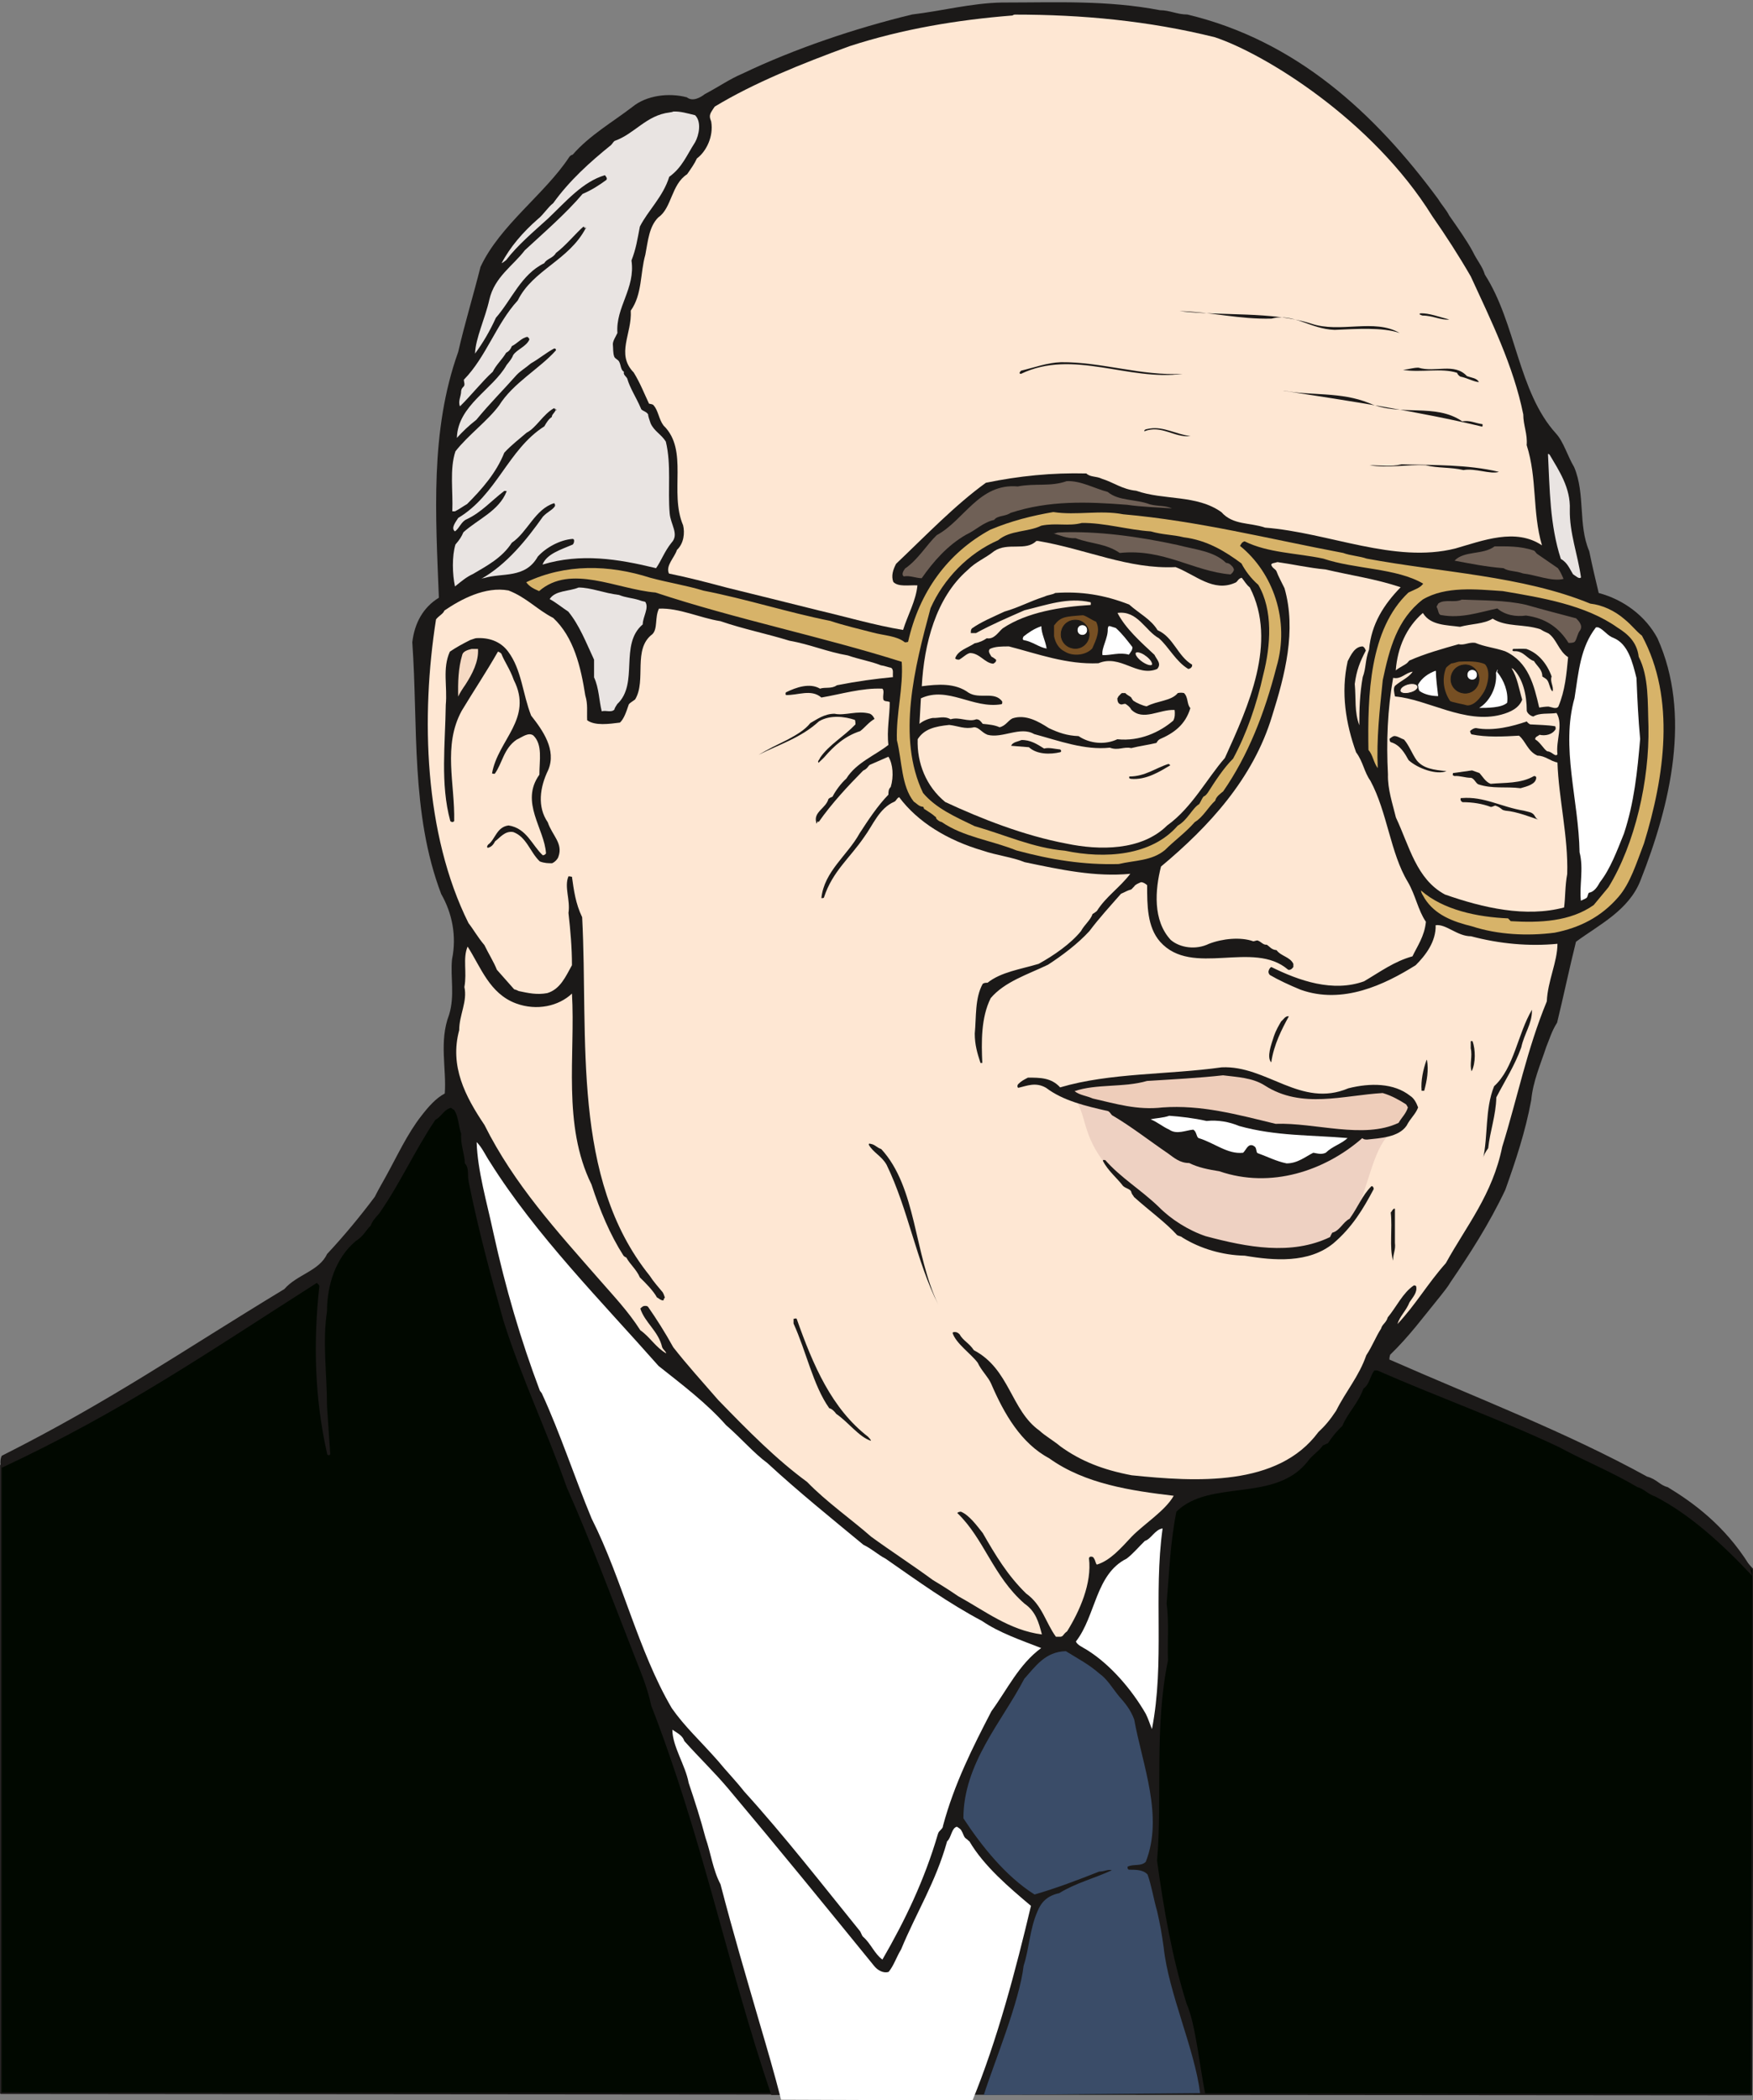 <svg xmlns="http://www.w3.org/2000/svg" xml:space="preserve" width="740.334" height="886.753" fill-rule="evenodd" stroke-linejoin="round" stroke-width="28.222" preserveAspectRatio="xMidYMid" version="1.2" viewBox="0 0 19588 23462"><rect x="0" y="0" width="19588" height="23462" fill="#808080" stroke="none"/><defs class="ClipPathGroup"><clipPath id="a" clipPathUnits="userSpaceOnUse"><path d="M0 0h19588v23462H0z"/></clipPath></defs><g class="SlideGroup"><g class="Slide" clip-path="url(#a)"><g class="Page"><g class="com.sun.star.drawing.ClosedBezierShape"><path fill="none" d="M1 12271h19599v11137H1z" class="BoundingBox"/><path fill="#010800" d="M10 16369c767-430 2814-1651 3556-2109 121-157 287-368 490-561 513-536 653-1485 1069-1415l10319 2962c988 368 1493 615 2814 1229 482 211 881 579 1331 1062l-18 5861-19561-16v-7013Z"/><path fill="none" stroke="#1B1918" stroke-linejoin="miter" stroke-width="18" d="M10 16369c767-430 2814-1651 3556-2109 121-157 287-368 490-561 513-536 653-1485 1069-1415l10319 2962c988 368 1493 615 2814 1229 482 211 881 579 1331 1062l-18 5861-19561-16v-7013Z"/></g><g class="com.sun.star.drawing.ClosedBezierShape"><path fill="none" d="M5 25h19575v23378H5z" class="BoundingBox"/><path fill="#1B1918" d="M8618 23402c-498-1471-767-2873-1341-4349-41-190-102-338-168-505-257-656-501-1311-777-1936-221-627-506-1222-706-1857-150-530-285-1036-387-1544-20-86 8-160-45-216 0-99-49-200-41-330-33-94-28-196-81-269-8 0-21-13-33-21-81 21-109 102-175 135-232 346-392 709-628 1047-48 53-76 86-94 134-61 61-76 114-170 175-221 188-318 486-318 783-53 343 0 701 0 1059l36 533c0 21-36 21-36-7-139-620-154-1242-86-1862 0-20-7-20-28-41-1239 790-2164 1430-3520 2065-20-20-20-101 0-134 1221-615 1991-1156 3157-1862 142-163 391-203 477-391 191-204 379-432 534-640 41-82 81-150 122-224 127-229 241-480 399-681 78-101 160-195 261-249 21-271-66-582 48-879 66-216 13-417 33-620 54-262 0-518-121-729-343-902-257-1880-323-2812 25-216 122-391 297-498-35-912-101-1862 216-2746 74-322 168-627 249-949 216-465 721-816 991-1227 12-16 20-21 40-28 188-216 445-363 668-534 155-127 404-160 607-106 66 53 155 0 201-36 163-86 277-168 419-228 579-277 1255-506 1896-661 343-41 660-127 1006-134h40c572 0 1138-27 1725 86 109 0 191 48 305 48 1214 290 2095 1100 2804 2063 41 68 89 116 122 182 94 135 196 277 264 404 46 97 107 163 135 257 350 546 371 1308 795 1775 86 94 127 249 203 376 127 305 41 640 168 938 33 162 73 330 106 467 277 74 521 254 656 505 383 849 147 1855-188 2703-130 338-468 500-722 688-76 305-137 600-211 904-61 94-86 188-121 270-67 204-148 384-168 595-66 356-175 681-290 1003-183 386-398 717-614 1034-26 46-66 94-107 147-203 249-351 453-566 661-8 33-8 33-8 53 970 427 1976 810 2880 1308 107 28 143 97 229 117 277 168 635 424 912 869l33 122c-330-351-689-681-1080-884-94-33-127-87-203-107-295-175-592-292-876-447-668-315-1369-566-2030-856h-33c-48 61-53 155-122 203-61 168-175 270-236 417-61 56-114 122-162 195-13 0-41 21-54 21-40 61-127 117-167 175-366 473-1093 196-1471 566-69 346-81 689-109 1027 28 208 7 431 15 635-155 746-61 1524-122 2237 74 539 168 1085 330 1598 102 224 155 770 209 1006l-4850 13Z"/></g><g class="com.sun.star.drawing.ClosedBezierShape"><path fill="none" d="M6986 163h10246v6875H6986z" class="BoundingBox"/><path fill="#FEE7D3" d="M11338 163c750 0 1492 68 2237 253 551 183 1757 917 2428 1997 152 218 297 442 432 676 223 485 477 999 586 1540 0 124 49 218 38 343 120 376 61 744 171 1120-295-198-661-53-968 35-681 171-1412-177-2126-233-170-59-358-26-488-173-277-198-645-130-952-239-155-15-254-94-384-134-63-31-129-16-173-59-384-10-755 28-1123 104-348 252-671 590-1003 905-36 68-56 137-31 203 56 58 175 33 269 38-15 170-109 333-160 498-312-51-650-150-947-219-353-89-686-170-1024-254-218-58-432-114-645-157-41-87 64-181 89-264 79-74 89-193 69-275-158-371 66-838-219-1115-53-71-58-165-109-223-8-15-28-15-53-21-56-119-100-233-171-348-202-208-17-431-33-691 130-183 104-417 163-625 30-155 41-313 145-417 150-101 144-368 322-482 46-66 84-120 109-176 105-78 188-246 160-411-10-26-15-43-15-59 0-35 26-66 54-109 436-264 965-477 1506-675 594-193 1211-295 1821-343 0 0 15-10 25-10Z"/></g><g class="com.sun.star.drawing.ClosedBezierShape"><path fill="none" d="M5050 1246h2763v5307H5050z" class="BoundingBox"/><path fill="#E9E4E2" d="M7524 1246c78-4 155 20 243 41 74 73 44 223 0 302-94 145-144 282-289 386-69 224-236 374-328 556-28 145-43 249-94 379 46 312-178 521-157 810-21 43-51 89-51 125 5 48 0 95 15 138 5 15 21 25 41 40 38 31 23 105 68 130-10 33 21 48 36 74 33 114 99 208 152 332 5 31 56 31 82 69 0 25 17 66 28 101 40 89 119 122 170 204 63 261 20 536 43 802 10 125 109 234 20 328-78 97-114 201-172 284-427-104-841-170-1269-40 46-120 208-168 338-224 5-5 15-20 15-38 0-15 0-20-15-25-145 10-302 99-391 198-140 249-399 178-597 239-15 0-36 10-36 10 285-160 508-437 691-696 56-59 109-74 135-119 0-16 0-21-10-31-214 66-298 325-473 442-109 170-282 259-432 348-78 36-129 81-203 140-30-140-34-338 5-468 46-53 69-89 89-137 160-145 399-239 483-457 0-5-5-5-26-5-144 109-254 239-421 317-61 26-79 99-130 135-52-36 15-114 36-150 432-259 556-764 962-1023 26-44 46-79 84-105 0-30 31-43 46-83-31-56 43 58-20-16-125 69-198 219-308 275-84 73-170 137-249 223-89 224-249 407-416 574-46 26-84 56-135 81h-30c10-223-32-467 35-670 140-180 358-338 488-513 157-252 455-412 635-615 0-10 0-21-20-21-89 47-168 115-259 166-69 58-110 79-158 127-150 170-302 320-452 503-94 74-150 129-218 203 10-363 401-541 556-815 30-38 58-69 73-110 41-63 145-94 181-173 0-15-10-21-21-31-66 10-109 71-175 104-10 26-28 57-63 73-46 78-110 132-150 213-120 109-239 262-366 386-25-58 13-109 13-173 5-25 10-30 30-51 15-20 0-48 0-73 249-254 363-626 602-885 168-343 572-447 761-810-36-64 43 56-26-16-84 72-199 214-308 295-31 58-104 64-130 114-259 125-363 407-541 610-68 150-144 279-233 400 5-171 114-395 160-603 58-254 266-379 396-551 203-188 462-412 646-630 99-41 188-99 264-155 16-16 0-36-15-54-249 74-433 292-636 485-165 150-338 295-467 463-21 15-36 30-51 35 94-180 239-348 404-492 63-49 114-135 172-178 183-254 408-457 647-650 20-21 25-36 40-46 224-79 353-287 615-318 30-5 30-5 41-10Z"/></g><g class="com.sun.star.drawing.ClosedBezierShape"><path fill="none" d="M13180 3475h2461v246h-2461z" class="BoundingBox"/><path fill="#1B1918" d="M13180 3475c472 58 1029 0 1471 140 323 110 705-61 989 105-193-67-487-45-727-35-277-10-457-190-704-126-358 10-676-74-1029-84Z"/></g><g class="com.sun.star.drawing.ClosedBezierShape"><path fill="none" d="M15860 3500h336v72h-336z" class="BoundingBox"/><path fill="#1B1918" d="M15870 3500c100-4 214 42 324 69-90 11-184-44-299-44-20-5-35-15-35-15l10-10Z"/></g><g class="com.sun.star.drawing.ClosedBezierShape"><path fill="none" d="M11392 4045h1824v146h-1824z" class="BoundingBox"/><path fill="#1B1918" d="M11857 4046c453-4 900 156 1357 130-602 85-1223-280-1805 0-34 0-5-30 0-35 155-37 293-90 448-95Z"/></g><g class="com.sun.star.drawing.ClosedBezierShape"><path fill="none" d="M15677 4107h850v162h-850z" class="BoundingBox"/><path fill="#1B1918" d="M15849 4107c188 58 403-58 542 94 56 21 109 21 135 67-51 0-130-46-208-61-11-6-31-22-36-42-173-58-407 0-605-33 58-5 114-25 172-25Z"/></g><g class="com.sun.star.drawing.ClosedBezierShape"><path fill="none" d="M14335 4364h2233v403h-2233z" class="BoundingBox"/><path fill="#1B1918" d="M14346 4364c302 58 636 10 953 139 348 154 738-5 1040 204 89-15 145 21 224 31 5 0 5 18 0 28-703-168-1487-288-2227-402h10Z"/></g><g class="com.sun.star.drawing.ClosedBezierShape"><path fill="none" d="M12786 4783h519v92h-519z" class="BoundingBox"/><path fill="#1B1918" d="M12849 4787c156-24 293 65 454 85-183 20-323-130-517-54-4-26 43-26 63-31Z"/></g><g class="com.sun.star.drawing.ClosedBezierShape"><path fill="none" d="M17297 5072h370v1387h-370z" class="BoundingBox"/><path fill="#E9E4E2" d="m17307 5072 10 10c104 177 234 369 224 610-5 259 89 504 125 758-21 23-56-15-89-35-36-56-61-130-136-171-124-382-124-780-144-1172h10Z"/></g><g class="com.sun.star.drawing.ClosedBezierShape"><path fill="none" d="M15303 5186h1448v94h-1448z" class="BoundingBox"/><path fill="#1B1918" d="M15661 5187c358 10 735 0 1088 84-94 31-267-44-396-20-145-34-280-19-423-54-211-10-424 35-627 0 114 0 238 20 358-10Z"/></g><g class="com.sun.star.drawing.ClosedBezierShape"><path fill="none" d="M10085 5374h3011v1086h-3011z" class="BoundingBox"/><path fill="#6F6056" d="M11918 5375c155-9 318 84 459 120 124 104 312 78 472 139 94 24 168 11 246 45-152-11-337-16-500-40-448-35-875-50-1302 90-66 44-144 26-185 79-119 25-203 114-313 165-209 120-364 298-496 486-61 0-134-33-200-20-32-23 0-69 15-89 145-99 239-263 353-372 307-165 473-582 905-544 193-38 369 5 546-59Z"/></g><g class="com.sun.star.drawing.ClosedBezierShape"><path fill="none" d="M13169 5695h221v38h-221z" class="BoundingBox"/><path fill="#1B1918" d="M13200 5700c20 21 58 0 85-5 35 0 56 16 104 32-69 16-159-16-219-21 5 0 20 0 30-6Z"/></g><g class="com.sun.star.drawing.ClosedBezierShape"><path fill="none" d="M5880 5720h12710v4720H5880z" class="BoundingBox"/><path fill="#D7B369" d="M11770 5720c259 40 521-25 781 25 838 74 1638 277 2458 432 79 30 183 35 262 63 830 155 1740 191 2499 503 135 15 272 79 381 173 87 71 125 129 196 185 381 704 251 1579 23 2320-84 219-153 447-287 600-193 223-432 343-712 398-302 39-635 23-922-71-218-53-414-129-530-312-21-41-36-51-41-89 249 219 630 297 973 312 10 11 20 21 30 31 323 20 666 5 927-180l165-199c298-485 458-1196 447-1793-10-273 6-557-109-781-20-167-124-256-238-327-354-252-844-333-1281-407-299-20-637-58-894 94-289 224-373 552-447 900-35 337-71 656-56 984-48-64-53-145-104-204-10-608 10-1347 447-1758 74-36 130-51 165-99-299-176-764-160-1117-280-300-63-617-63-879-193-31 10-36 26-51 51 368 297 561 833 407 1354-133 518-318 989-595 1388-30 25-79 58-89 104-76 68-134 183-228 239-110 124-224 203-333 312-150 124-338 114-518 157-392 11-756-48-1142-152-284-114-592-150-835-317-28-6-44-21-59-36-5-5 0-20-15-25-36-33-74-54-119-84-11 0 0-10-16-26-43 0-73-38-104-58-139-175-129-447-188-686-10-298 74-588 54-875-879-279-1857-477-2751-774-432-36-948-323-1301-16-56-25-104-45-144-99 441-208 924-198 1386-50 204 55 407 86 595 144 482 94 945 244 1417 338 152 51 318 89 475 130 130 35 264 35 358 109 15 0 20 0 36-5 124-556 442-993 917-1252 233-99 472-158 706-198Z"/></g><g class="com.sun.star.drawing.ClosedBezierShape"><path fill="none" d="M10164 5842h4020v3707h-4020z" class="BoundingBox"/><path fill="#1B1918" d="M12088 5842c249-4 521 78 770 94 140 40 244 35 369 66 262 33 463 157 645 292 41 79 105 167 188 239 166 282 140 675 56 1003-76 339-185 656-337 938-105 104-199 249-285 384-5 5-23 33-43 38-20 20-31 56-51 86-79 48-129 178-240 241-292 338-813 374-1260 280-358-31-670-178-1009-274-218-105-432-199-577-371-296-618-93-1408 84-2064 145-327 422-614 755-759 135-115 333-89 483-163 165-34 303 10 452-30Z"/></g><g class="com.sun.star.drawing.ClosedBezierShape"><path fill="none" d="M11763 5945h2026v474h-2026z" class="BoundingBox"/><path fill="#6F6056" d="M11831 5948c432-19 894 46 1327 140 203 53 406 68 541 199 36 5 46 15 66 36 8 5 18 22 23 38 0 10-5 20-15 35-8 5-8 10-23 21-419-36-747-291-1238-240-160-109-318-99-493-165-104 5-183-38-256-54 10 11 43-10 68-10Z"/></g><g class="com.sun.star.drawing.ClosedBezierShape"><path fill="none" d="M10253 6043h3841v3427h-3841z" class="BoundingBox"/><path fill="#FEE7D3" d="M11600 6043c546 93 1005 317 1536 292 223 86 421 284 665 175 30-10 30-46 74-56 30 36 50 76 91 109 313 612-20 1332-279 1904-203 233-369 556-645 754-287 285-760 279-1124 203-473-89-953-277-1356-465-214-175-317-436-308-701 71-114 193-144 353-160 99 11 173 51 277 26 56 0 81 56 150 84 165 45 368-99 521-8 274 74 566 183 846 152 94 36 158-15 239 5 99-25 188-35 282-58 5-5 10-25 36-41 157-68 287-160 343-348-41-43-21-119-71-168-21-5-44-5-69 0-74 90-229 85-348 148-41-5-114-38-150-63-13-16-18-26-23-36-15-15-45-25-66-49h-38c-15 10-20 19-35 34-6 0-6 15-16 25 0 31 10 61 36 66 10 8 33-5 53-5 21 13 51 33 66 64 132 134 318-5 485 5 5 35 5 84-15 119-152 130-376 234-625 208-134 64-307 51-433-35-129-5-223-38-332-89-115-74-259-158-407-109-50 25-76 84-144 99-56-26-120-31-188-38-21-26-36-51-72-51-93 35-187-31-287 0-71-41-139-10-198-15-40 5-109 30-150 66l16-285c302-141 581 120 899 66 10-5 10-5 10-30-86-121-254-21-378-100-150-110-343-94-521-71 25-470 157-988 510-1296 99-99 193-129 298-213 155-104 353 5 472-114h20Z"/></g><g class="com.sun.star.drawing.ClosedBezierShape"><path fill="none" d="M16253 6103h1219v374h-1219z" class="BoundingBox"/><path fill="#6F6056" d="M16701 6103c139 0 287-4 431 45 16 0 26 23 42 38l234 161c28 39 43 74 63 120-129 33-313-46-453-61-89-33-157-20-218-59-193-15-365-50-547-84 109-115 318-61 448-160Z"/></g><g class="com.sun.star.drawing.ClosedBezierShape"><path fill="none" d="M4780 6279h12624v12006H4780z" class="BoundingBox"/><path fill="#FEE7D3" d="M14274 6279c178 25 338 63 541 83 280 66 556 104 836 198-186 191-328 409-353 696-46 120-31 204-71 308-33 185-38 358-38 538-56-150-36-294-51-462 20-150 56-244 124-373-10-21-15-36-35-46-89 0-132 96-168 165-79 353-20 701 94 1018 79 105 89 219 160 318 188 348 224 810 417 1128 89 152 114 317 203 447-15 162-99 277-150 386-203 56-356 170-541 279-348 125-724-5-1037-160-16 10-26 26-31 51 0 5 0 23 15 38 95 56 220 114 344 165 470 168 938-56 1286-274 109-109 228-262 223-447 119-15 239 124 396 124 315 84 648 115 965 84 0 201-109 414-119 643-223 541-328 1077-498 1624-109 536-401 884-630 1300-208 234-332 458-541 681 26-89 99-150 135-244 38-58 89-109 74-178-5-5-5-10-26-10-124 84-193 239-292 358-15 59-61 74-74 125-61 94-96 193-165 297-83 239-228 401-337 620-69 104-125 170-199 239-452 612-1367 556-2086 482-323-61-571-160-795-322-79-66-175-120-234-176-322-228-332-688-734-899-56-84-119-104-160-178-20-20-35-25-53-25-10 0-20 0-25 10 38 119 208 234 281 333 41 89 115 155 150 234 145 337 333 665 651 835 401 287 919 361 1389 417-94 167-328 312-470 457-119 127-239 267-389 312-15-15-15-45-33-71-5-12-15-18-30-18-10 0-20 0-25 18 35 280-105 592-244 816-49 35-38 55-74 61h-51c-114-155-152-354-333-483-208-203-342-427-485-676-71-89-150-198-243-238-6 0-31 0-41 15 300 287 399 706 752 1013 122 84 157 203 193 343-363-46-645-269-935-427-104-71-188-124-282-180-229-168-467-322-691-485-223-196-500-389-716-612-346-254-650-562-993-915-189-218-347-391-502-589-94-170-188-317-282-452-10-10-20-10-35-10-20 0-31 10-51 30 51 158 203 252 244 432 15 33 36 38 46 69-120-69-181-183-290-259-137-214-297-381-452-559-480-549-958-1070-1290-1735-214-318-391-656-282-1058 0-170 94-322 58-482 31-168-20-318 36-452 147 228 244 525 541 635 233 86 477 30 625-110 40 681-110 1467 218 2132 94 290 208 562 358 796 5 5 15 15 31 20 43 79 114 134 152 223 61 59 150 148 191 224 17 5 38 33 73 33 0-13 5-18 15-33-10-26-15-51-35-71-36-43-94-109-135-173-879-1092-683-2653-754-4004-74-152-94-307-114-452-11 0-16-5-39-5-50 119 23 264 0 409 23 203 39 391 39 584-69 124-130 269-277 312-115 21-209 0-318-23-20-10-30-15-51-20l-193-218c-35-89-94-181-139-275-79-94-120-172-178-246-497-998-533-2311-363-3393 35-44 78-59 94-99 183-125 457-272 716-224 203 79 317 213 500 307 229 214 308 546 358 866 31 100 16 183 21 277 89 64 246 41 366 26 45-41 71-120 99-203 15-21 40-31 71-56 129-214-31-562 193-729 61-61 25-186 73-285 224-10 458 104 687 140 259 89 518 140 770 218 233 41 421 125 655 165 125 44 254 64 368 110 41 5 84 23 115 28 30 20 15 66 20 104-203 20-394 45-627 91-59 43-132 18-188 38-115-68-267-15-381 41 0 0-10 15 0 30 132 5 282-71 396 28 223-38 452-109 681-99 25 21 5 71 10 110 0 40 48 25 73 40 0 153-35 318-15 478-142 114-360 198-470 376-61 55-119 134-155 203-10 5-30 10-45 25-28 104-168 145-137 259 0 49 17-35 27 0 145-208 328-404 498-576 49-21 54-51 74-64l208-91c51 81 61 223 26 338-26 25-26 55-26 86-119 122-228 287-322 432-135 246-397 426-427 724 15 0 30 0 30-11 94-287 287-436 447-670 100-135 168-323 338-396 23-10 23-36 54-51 208 279 541 482 934 597 153 53 333 73 468 129 401 84 792 168 1181 130-125 162-269 251-374 416-15 11-25 21-48 33-20 66-91 120-129 191-115 142-303 272-473 366-203 61-421 91-571 211-16 0-38 0-54 12-89 160-71 369-89 556 0 125 28 219 64 328h20c-10-236-15-505 94-724 155-183 412-264 640-373 160-104 333-234 463-376 109-145 223-269 353-417 48-20 68-35 104-45 15 0 25-21 43-36 10-20 41-33 76-48 26 0 48 15 69 33 0 223 0 467 145 632 358 402 1041-25 1431 313 20 5 40-5 58-31v-35c-38-79-137-84-188-153-59-5-75-40-110-61-41 5-59-33-104-48-10 0-36 10-46 10-142-51-345-30-495 28-145 71-323 46-427-43-203-218-175-561-109-820 536-447 1031-983 1242-1684 143-455 273-953 138-1425-33-69-69-132-89-188-10-26-49-36-59-74 0-20 44-20 69-30Z"/></g><g class="com.sun.star.drawing.ClosedBezierShape"><path fill="none" d="M6142 6562h1085v1385H6142z" class="BoundingBox"/><path fill="#E9E4E2" d="M6465 6563c140 0 282 63 452 83 75 31 136 31 220 56 25 10 45 15 73 21 46 68-28 167-28 252-265 224-40 661-285 890-15 25-31 46-31 61-38 38-94 5-142 20-30-114-30-259-86-379v-198c-89-191-163-384-288-537-64-41-130-97-208-140 63-99 218-84 323-129Z"/></g><g class="com.sun.star.drawing.ClosedBezierShape"><path fill="none" d="M10673 6619h2649v876h-2649z" class="BoundingBox"/><path fill="#1B1918" d="M11791 6624c287-20 546 20 826 129 117 104 242 163 318 287 178 77 224 291 386 385 0 5 0 20-5 25-10 13-15 18-38 23-140-84-218-246-328-343-155-85-238-313-463-283 89 173 258 324 413 468 25 54 83 99 30 158-224 94-410-168-656-64-353 16-676-104-1000-188-81 0-154 0-213 28-25 26 0 56 18 87 15 5 30 18 51 33 5 25-16 35-31 45-94-5-152-119-261-119-41 10-72 46-120 74-15 0-35 0-45-15 30-89 139-115 218-168 56-10 99-31 135-56 83 15 129-69 177-110 271-183 657-242 984-262 0 0 5-15 0-30-256-59-490 30-739 89-199 88-369 160-542 255h-58c0-27 0-37 12-52 105-74 234-127 364-188 166-48 280-114 448-168 40-20 89-20 119-40Z"/></g><g class="com.sun.star.drawing.ClosedBezierShape"><path fill="none" d="M16053 6698h1616v485h-1616z" class="BoundingBox"/><path fill="#6F6056" d="M16334 6698c229 10 488 5 718 58 193 56 381 103 559 151 25 25 81 79 45 134-30 37-35 95-58 126-15 15-46 15-71 15-104-166-249-275-475-306-115 16-235-5-321-79-198 41-402 115-625 74-36 0-31-54-53-90 0-15 12-20 17-38 71-55 181-5 264-45Z"/></g><g class="com.sun.star.drawing.ClosedBezierShape"><path fill="none" d="M15596 6848h1927v1063h-1927z" class="BoundingBox"/><path fill="#FEE7D3" d="M15903 6853c84 134 264 129 411 149 130-35 265-30 365-91 154 97 348 56 535 119 31 21 56 31 89 46 92 65 115 199 219 265-18 188-33 372-109 552-23 33-74 6-110 0-33 0-73 6-104 11-58-249-119-509-381-629-129-43-223-48-334-94-71-10-124 31-185 15-173 49-376 105-551 183-5 5-18 21-23 26-36 30-81 45-129 84 20-257 119-481 302-641l5 5Z"/></g><g class="com.sun.star.drawing.ClosedBezierShape"><path fill="none" d="M11778 6873h493v442h-493z" class="BoundingBox"/><path fill="#764F23" d="M12096 6873c25-4 115 61 151 71 53 99 0 204-41 298-69 79-219 94-309 36-64-31-104-94-119-171v-120c73-99 125-99 318-114Z"/></g><g class="com.sun.star.drawing.ClosedBezierShape"><path fill="none" d="M11428 6995h268v251h-268z" class="BoundingBox"/><path fill="#FFF" d="M11636 6995c0 84 46 161 59 250-89-15-154-77-258-95-9-5-14-15 0-40 59-46 114-85 199-115Z"/></g><g class="com.sun.star.drawing.ClosedBezierShape"><path fill="none" d="M12316 6994h339v326h-339z" class="BoundingBox"/><path fill="#FFF" d="m12404 6995 64 20c71 64 125 135 186 214 0 36-20 54-40 84-106-30-205 10-295 5-14-78 64-189 59-293 5-25 5-34 26-30Z"/></g><g class="com.sun.star.drawing.ClosedBezierShape"><path fill="none" d="M17535 7008h793v3055h-793z" class="BoundingBox"/><path fill="#FFF" d="M17838 7008h20c64 25 100 93 174 119 160 68 208 264 254 447 10 239 20 457 41 681-31 361-66 709-181 1057-78 193-152 394-267 541-31 56-66 110-125 120-10 10-10 30-20 50-10 16-36 21-69 39-20-153 33-361-15-541-10-590-212-1172-56-1724 46-297 66-566 239-789h5Z"/></g><g class="com.sun.star.drawing.ClosedBezierShape"><path fill="none" d="M4962 7128h1293v2517H4962z" class="BoundingBox"/><path fill="#1B1918" d="M5320 7129c134-9 269 30 358 150 152 203 162 475 257 715 130 165 285 383 191 607-94 193-125 411-5 585 48 145 173 234 119 383-5 21-35 59-71 74-43 0-84 0-137-20-110-104-146-272-296-328-94-18-152 66-203 102-20 38-41 63-79 73-15 0-15-15 0-35 79-54 94-198 229-214 203 31 263 224 382 333 10 0 25-5 36-20-16-277-294-573-74-880 0-163 38-333-66-437-55-43-131 20-189 46-145 99-160 267-244 381-15 0-20 0-30-5 66-376 463-610 243-1043-43-124-104-203-139-294-13-13-23-18-38-23-130 228-270 437-405 661-213 391-74 818-84 1233-15 13-26 13-43 0-114-415-56-867-51-1299 20-204-40-407 46-595 68-46 142-87 228-130 34-10 55-20 65-20Z"/></g><g class="com.sun.star.drawing.ClosedBezierShape"><path fill="none" d="M16901 7247h452v477h-452z" class="BoundingBox"/><path fill="#1B1918" d="M17055 7249c131 45 230 161 283 308-22 57 26 110 11 166-33-20-33-94-64-130-15-16-30-21-51-36 0-79-58-114-94-173-74-21-115-115-219-110-20 0-25-5-15-25 45 0 104-4 149 0Z"/></g><g class="com.sun.star.drawing.ClosedBezierShape"><path fill="none" d="M5119 7248h225v534h-225z" class="BoundingBox"/><path fill="#F5D9C3" d="M5271 7249h70c10 140-65 282-139 397-36 52-62 92-82 135-4-153 0-318 46-469 11-38 64-53 105-63Z"/></g><g class="com.sun.star.drawing.ClosedBezierShape"><path fill="none" d="M16132 7387h500v494h-500z" class="BoundingBox"/><path fill="#764F23" d="M16301 7391c79-4 220-9 293 30 66 74 31 230-10 304-48 78-109 155-188 155-31-11-184-36-194-51-68-104-93-235-46-364 5-16 61-54 61-54 21 0 59-15 84-20Z"/></g><g class="com.sun.star.drawing.ClosedBezierShape"><path fill="none" d="M15500 7463h2014v2723h-2014z" class="BoundingBox"/><path fill="#FEE7D3" d="M16909 7473c106 104 151 287 151 467 5 25 38 58 74 64 69-44 168-26 259-39 79 133-10 309 10 461-25 36-61-33-114-33-41-25-76-99-135-134 0-31 26-31 49-51 61 15 144 0 180-64 0-11 0-21-5-31-89-15-186-15-280-21-10-5-28-17-38-33-156 54-374 111-567 74-20 0-41 11-66 32 0 5 0 20 15 38 165 35 363 25 531 15 72 56 97 175 207 223 84 0 142 61 223 77 13 396 122 833 109 1245-25 135-20 264-35 374-427 114-905 5-1332-145-319-173-395-537-547-860-36-150-94-317-89-482-19-366-5-725 58-1078 89 20 140-59 219-69-48 69-130 99-198 158-21 25-10 76 0 119 363 30 780 312 1187 203 104-28 198-73 234-167-36-120-54-249-120-353l20 10Z"/></g><g class="com.sun.star.drawing.ClosedBezierShape"><path fill="none" d="M15845 7493h226v284h-226z" class="BoundingBox"/><path fill="#FFF" d="m16040 7493 5 5c0 89 15 183 25 278-57 0-146-12-210-58-10-26-15-37-15-70 43-76 115-125 195-155Z"/></g><g class="com.sun.star.drawing.ClosedBezierShape"><path fill="none" d="M16528 7479h317v430h-317z" class="BoundingBox"/><path fill="#FFF" d="M16732 7480c10 0-10 30 0 30 73 90 124 219 109 340-61 58-225 58-313 58 114-68 204-229 188-393l16-35Z"/></g><g class="com.sun.star.drawing.ClosedBezierShape"><path fill="none" d="M8476 7959h1297v564H8476z" class="BoundingBox"/><path fill="#1B1918" d="M9325 7973c119 25 254-40 396 0 20 10 36 25 51 58-64 36-104 93-160 136-173 56-292 165-401 291-26 28-46 43-64 63-15-20 5-25 18-58 101-146 259-230 394-371 0-5 0-35-6-50-114-38-274-59-401 15-202 186-448 260-676 375 104-62 213-115 327-171 99-53 193-109 252-184 72-40 156-104 270-104Z"/></g><g class="com.sun.star.drawing.ClosedBezierShape"><path fill="none" d="M15527 8222h637v407h-637z" class="BoundingBox"/><path fill="#1B1918" d="M15585 8222c41 5 63 25 104 40 56 64 89 158 140 230 74 94 194 109 334 122-110 45-319-28-423-122-41-72-92-171-201-202-12-10-12-28-12-38 17-10 33-30 58-30Z"/></g><g class="com.sun.star.drawing.ClosedBezierShape"><path fill="none" d="M11298 8267h561v153h-561z" class="BoundingBox"/><path fill="#1B1918" d="M11412 8267c100-4 179 47 255 95 54-15 120 5 179 10 15 11 15 26 0 31-110 26-260 26-349-56l-199-16c20-44 73-44 114-64Z"/></g><g class="com.sun.star.drawing.ClosedBezierShape"><path fill="none" d="M12617 8534h461v169h-461z" class="BoundingBox"/><path fill="#1B1918" d="m13067 8539 10 10c-115 68-271 168-443 151-25-11-15-5-15-26 177 0 293-95 437-140l11 5Z"/></g><g class="com.sun.star.drawing.ClosedBezierShape"><path fill="none" d="M16232 8606h936v200h-936z" class="BoundingBox"/><path fill="#1B1918" d="m16449 8606 83 30c31 33 67 100 125 120 156-15 334 0 484-87 15 0 25 5 25 20-5 72-102 95-175 116-168-21-314 10-474-44-28-15-43-62-78-72-69 0-125-25-188-20-30-18-16 0-16-33l214-30Z"/></g><g class="com.sun.star.drawing.ClosedBezierShape"><path fill="none" d="M16319 8913h883v249h-883z" class="BoundingBox"/><path fill="#1B1918" d="M16334 8915c250-20 438 99 693 141 54 15 89 15 115 48 15 20 20 45 58 56-94-31-250-94-377-104-30-6-35-11-35-11-21-16-36-31-79-46-10 0-31 15-51 15-94-36-204-53-313-53-11 0-35-26-21-46h10Z"/></g><g class="com.sun.star.drawing.ClosedBezierShape"><path fill="none" d="M16571 11280h548v1666h-548z" class="BoundingBox"/><path fill="#1B1918" d="M17118 11290c0 150-84 249-120 412-73 203-184 374-278 556-5 204-71 380-91 568-33 46-53 84-58 119 58-254 20-552 124-811 224-203 263-585 423-854v10Z"/></g><g class="com.sun.star.drawing.ClosedBezierShape"><path fill="none" d="M14182 11351h220v518h-220z" class="BoundingBox"/><path fill="#1B1918" d="m14395 11351 5 5c-74 135-167 313-195 512-54-58 0-199 28-288 27-79 57-125 83-171 34-28 39-53 79-58Z"/></g><g class="com.sun.star.drawing.ClosedBezierShape"><path fill="none" d="M16434 11628h47v340h-47z" class="BoundingBox"/><path fill="#1B1918" d="m16444 11628 11 5c31 89 37 239-11 334-26-73 11-166-10-256v-78l10-5Z"/></g><g class="com.sun.star.drawing.ClosedBezierShape"><path fill="none" d="M5326 12757h6309v9134H5326z" class="BoundingBox"/><path fill="#FFF" d="M5326 12758c63 63 99 149 149 223 511 815 1250 1560 1884 2278 276 219 535 414 754 661 173 150 307 310 462 424 343 317 719 620 1072 912 104 51 160 110 249 156 372 259 699 495 1078 696 193 132 432 213 660 302-249 183-378 462-556 706-208 401-416 813-541 1280 0 36-46 51-56 89-152 521-371 973-621 1405-88-64-129-178-213-252-20-15-25-56-46-76-401-495-833-1051-1285-1549-104-132-203-231-292-341-201-228-373-383-518-591-376-641-556-1446-895-2117-188-452-351-953-557-1400-12-15-22-30-22-30-214-567-384-1148-519-1763-73-343-177-691-187-1013Z"/></g><g class="com.sun.star.drawing.ClosedBezierShape"><path fill="none" d="M9708 12775h777v1799h-777z" class="BoundingBox"/><path fill="#1B1918" d="M9728 12778c46 5 68 41 119 58 397 431 364 1170 637 1737-245-483-334-1060-577-1561-55-99-149-135-199-224 0-5 0-19 20-10Z"/></g><g class="com.sun.star.drawing.ClosedBezierShape"><path fill="none" d="M8867 14726h866v1370h-866z" class="BoundingBox"/><path fill="#1B1918" d="m8892 14727 10 5c184 521 392 1004 797 1317 20 21 33 36 33 46-132-41-257-213-387-300-20-28-51-59-79-64-180-254-255-630-399-946v-53c5 0 15 0 25-5Z"/></g><g class="com.sun.star.drawing.ClosedBezierShape"><path fill="none" d="M12021 17074h971v2242h-971z" class="BoundingBox"/><path fill="#FFF" d="M12991 17074c-104 744 26 1491-119 2241-20-46-41-115-69-170-151-262-389-547-657-714-51-31-109-56-124-94 223-286 218-753 567-926 74-56 142-139 204-198 69-20 114-129 198-139Z"/></g><g class="com.sun.star.drawing.ClosedBezierShape"><path fill="none" d="M11853 6923h322v325h-322z" class="BoundingBox"/><path fill="#1B1918" d="M12018 6927c83 0 152 71 152 161 0 84-69 155-152 155-93 0-161-71-161-155 0-90 68-161 161-161Z"/><path fill="none" stroke="#1B1918" stroke-linejoin="miter" stroke-width="8" d="M12018 6927c83 0 152 71 152 161 0 84-69 155-152 155-93 0-161-71-161-155 0-90 68-161 161-161Z"/></g><g class="com.sun.star.drawing.ClosedBezierShape"><path fill="none" d="M12040 6984h108v109h-108z" class="BoundingBox"/><path fill="#FFF" d="M12094 6988c29 0 49 20 49 51 0 28-20 49-49 49s-49-21-49-49c0-31 20-51 49-51Z"/><path fill="none" stroke="#FFF" stroke-linejoin="miter" stroke-width="8" d="M12094 6988c29 0 49 20 49 51 0 28-20 49-49 49s-49-21-49-49c0-31 20-51 49-51Z"/></g><g class="com.sun.star.drawing.ClosedBezierShape"><path fill="none" d="M16209 7423h322v325h-322z" class="BoundingBox"/><path fill="#1B1918" d="M16374 7427c83 0 152 71 152 161 0 84-69 155-152 155-93 0-161-71-161-155 0-90 68-161 161-161Z"/><path fill="none" stroke="#1B1918" stroke-linejoin="miter" stroke-width="8" d="M16374 7427c83 0 152 71 152 161 0 84-69 155-152 155-93 0-161-71-161-155 0-90 68-161 161-161Z"/></g><g class="com.sun.star.drawing.ClosedBezierShape"><path fill="none" d="M16396 7484h108v109h-108z" class="BoundingBox"/><path fill="#FFF" d="M16450 7488c29 0 49 20 49 51 0 28-20 49-49 49s-49-21-49-49c0-31 20-51 49-51Z"/><path fill="none" stroke="#FFF" stroke-linejoin="miter" stroke-width="8" d="M16450 7488c29 0 49 20 49 51 0 28-20 49-49 49s-49-21-49-49c0-31 20-51 49-51Z"/></g><g class="com.sun.star.drawing.ClosedBezierShape"><path fill="none" d="M12681 7279h202v162h-202z" class="BoundingBox"/><path fill="#FEEADC" d="M12805 7324c54 38 81 84 69 105-13 15-64 2-118-37-51-38-80-82-69-100 13-19 66-8 118 32Z"/><path fill="none" stroke="#1B1918" stroke-linejoin="miter" stroke-width="8" d="M12805 7324c54 38 81 84 69 105-13 15-64 2-118-37-51-38-80-82-69-100 13-19 66-8 118 32Z"/></g><g class="com.sun.star.drawing.ClosedBezierShape"><path fill="none" d="M15641 7633h207v119h-207z" class="BoundingBox"/><path fill="#FEEADC" d="M15734 7642c51-11 100-5 108 27 7 25-31 57-83 69-56 16-105 8-113-17-6-32 31-63 88-79Z"/><path fill="none" stroke="#1B1918" stroke-linejoin="miter" stroke-width="8" d="M15734 7642c51-11 100-5 108 27 7 25-31 57-83 69-56 16-105 8-113-17-6-32 31-63 88-79Z"/></g><g class="com.sun.star.drawing.ClosedBezierShape"><path fill="none" d="M11984 12255h3548v1744h-3548z" class="BoundingBox"/><path fill="#EED1C2" d="M12705 13358c565 627 1159 632 1677 640 291-31 405-18 618-236 282-290 290-872 531-1099-900-119-2548-408-3547-408 218 218 12 513 721 1103Z"/></g><g class="com.sun.star.drawing.ClosedBezierShape"><path fill="none" d="M15883 11841h72v345h-72z" class="BoundingBox"/><path fill="#1B1918" d="M15945 11841c20 115 0 229-31 344h-29c-10-115 18-239 55-344h5Z"/></g><g class="com.sun.star.drawing.ClosedBezierShape"><path fill="none" d="M11369 11922h4479v1241h-4479z" class="BoundingBox"/><path fill="#1B1918" d="M13651 11923c505-24 884 459 1416 234 243-61 508-61 691 85 40 25 68 74 88 129-30 79-83 115-129 204-89 129-292 139-442 155-33 0-38-5-53-16-417 365-1020 568-1597 370-129-21-233-41-337-92-105 0-168-58-239-109-203-138-407-298-611-418-25-10-25-35-56-53-246-56-500-114-693-260-119-69-218-20-312 0-6-5-15-20 0-41 38-38 63-48 109-73 137 0 261 0 360 109 557-165 1208-140 1805-224Z"/></g><g class="com.sun.star.drawing.ClosedBezierShape"><path fill="none" d="M12007 12012h3726v614h-3726z" class="BoundingBox"/><path fill="#EECDBA" d="M13666 12012c155 20 328 25 467 114 412 265 880 109 1317 84 104 30 193 83 259 125 8 5 13 20 23 36-23 73-68 109-104 172-391 186-933-5-1375 11-432-105-831-214-1263-183-282 33-521-41-780-100-69-31-145-36-203-82 243-84 551-38 810-114 288-18 580-33 849-63Z"/></g><g class="com.sun.star.drawing.ClosedBezierShape"><path fill="none" d="M12857 12464h2202v533h-2202z" class="BoundingBox"/><path fill="#FFF" d="M13065 12464c134 10 269 25 417 58 130-13 254 10 364 56 411 115 811 100 1212 135-74 69-167 89-244 164-53 25-104 5-139 0-84 41-174 119-299 119-119-25-208-73-322-114-20-5-10-59-36-75-10-5-17-15-38-15-40 0-56 51-89 85-175 20-320-110-499-164-25-15-20-71-58-94-81 6-185 59-269 0-79-36-135-87-208-115 58-15 139-15 208-40Z"/></g><g class="com.sun.star.drawing.ClosedBezierShape"><path fill="none" d="M12323 12958h3028v1111h-3028z" class="BoundingBox"/><path fill="#1B1918" d="M12349 12958c173 198 396 329 597 522 137 140 333 264 526 329 463 124 958 218 1390 10 5-10 15-34 25-49 84-21 120-120 193-155 94-130 140-259 244-364 21-5 26 26 26 31-115 218-239 427-452 608-275 223-661 193-989 137-249-5-498-79-697-203-15-15-38-15-58-26-129-143-317-277-483-427-5-15-20-21-30-54-5-35-64-40-94-71-58-79-168-168-223-278 0-19 15-5 25-10Z"/></g><g class="com.sun.star.drawing.ClosedBezierShape"><path fill="none" d="M15540 13500h50v584h-50z" class="BoundingBox"/><path fill="#1B1918" d="M15587 13505v379c10 80-21 115-21 199-44-156-5-354-26-538 16-15 16-35 42-45l5 5Z"/></g><g class="com.sun.star.drawing.ClosedBezierShape"><path fill="none" d="M7513 19322h4008v4142H7513z" class="BoundingBox"/><path fill="#FFF" d="M10867 23463c275-668 485-1463 653-2173-241-203-526-444-688-721-5 0-21-21-41-33-25-21-25-49-46-82-7-20-28-33-53-48-61 15-61 122-109 163-128 459-344 795-514 1207-54 89-82 183-140 252-56 17-122-16-163-69-561-689-1059-1301-1634-1985-160-188-315-335-485-525-20-61-74-87-134-127 0 187 147 398 182 594 66 195 135 409 188 612 61 175 82 358 168 521 142 547 284 1024 439 1558 83 282 164 559 238 848l2139 8Z"/></g><g class="com.sun.star.drawing.ClosedBezierShape"><path fill="none" d="M10765 18445h2646v4958h-2646z" class="BoundingBox"/><path fill="#3A4C68" d="M13410 23382c-61-493-353-1120-407-1627-20-147-40-261-73-404-41-142-61-282-107-411-48-54-130-54-203-54-21 0-21-20-21-33 66-35 148 0 204-55 200-511-36-1077-130-1592-41-109-102-182-168-256-73-89-134-196-223-257-114-101-242-167-372-248-229 5-338 167-465 309-249 478-680 946-680 1558 200 305 472 648 795 851 236-68 485-162 722-256 61 0 94-28 142-15-188 88-405 142-588 256-134 28-203 102-243 203-87 196-94 424-155 607-46 400-331 1086-445 1444l2417-20Z"/></g></g></g></g></svg>
